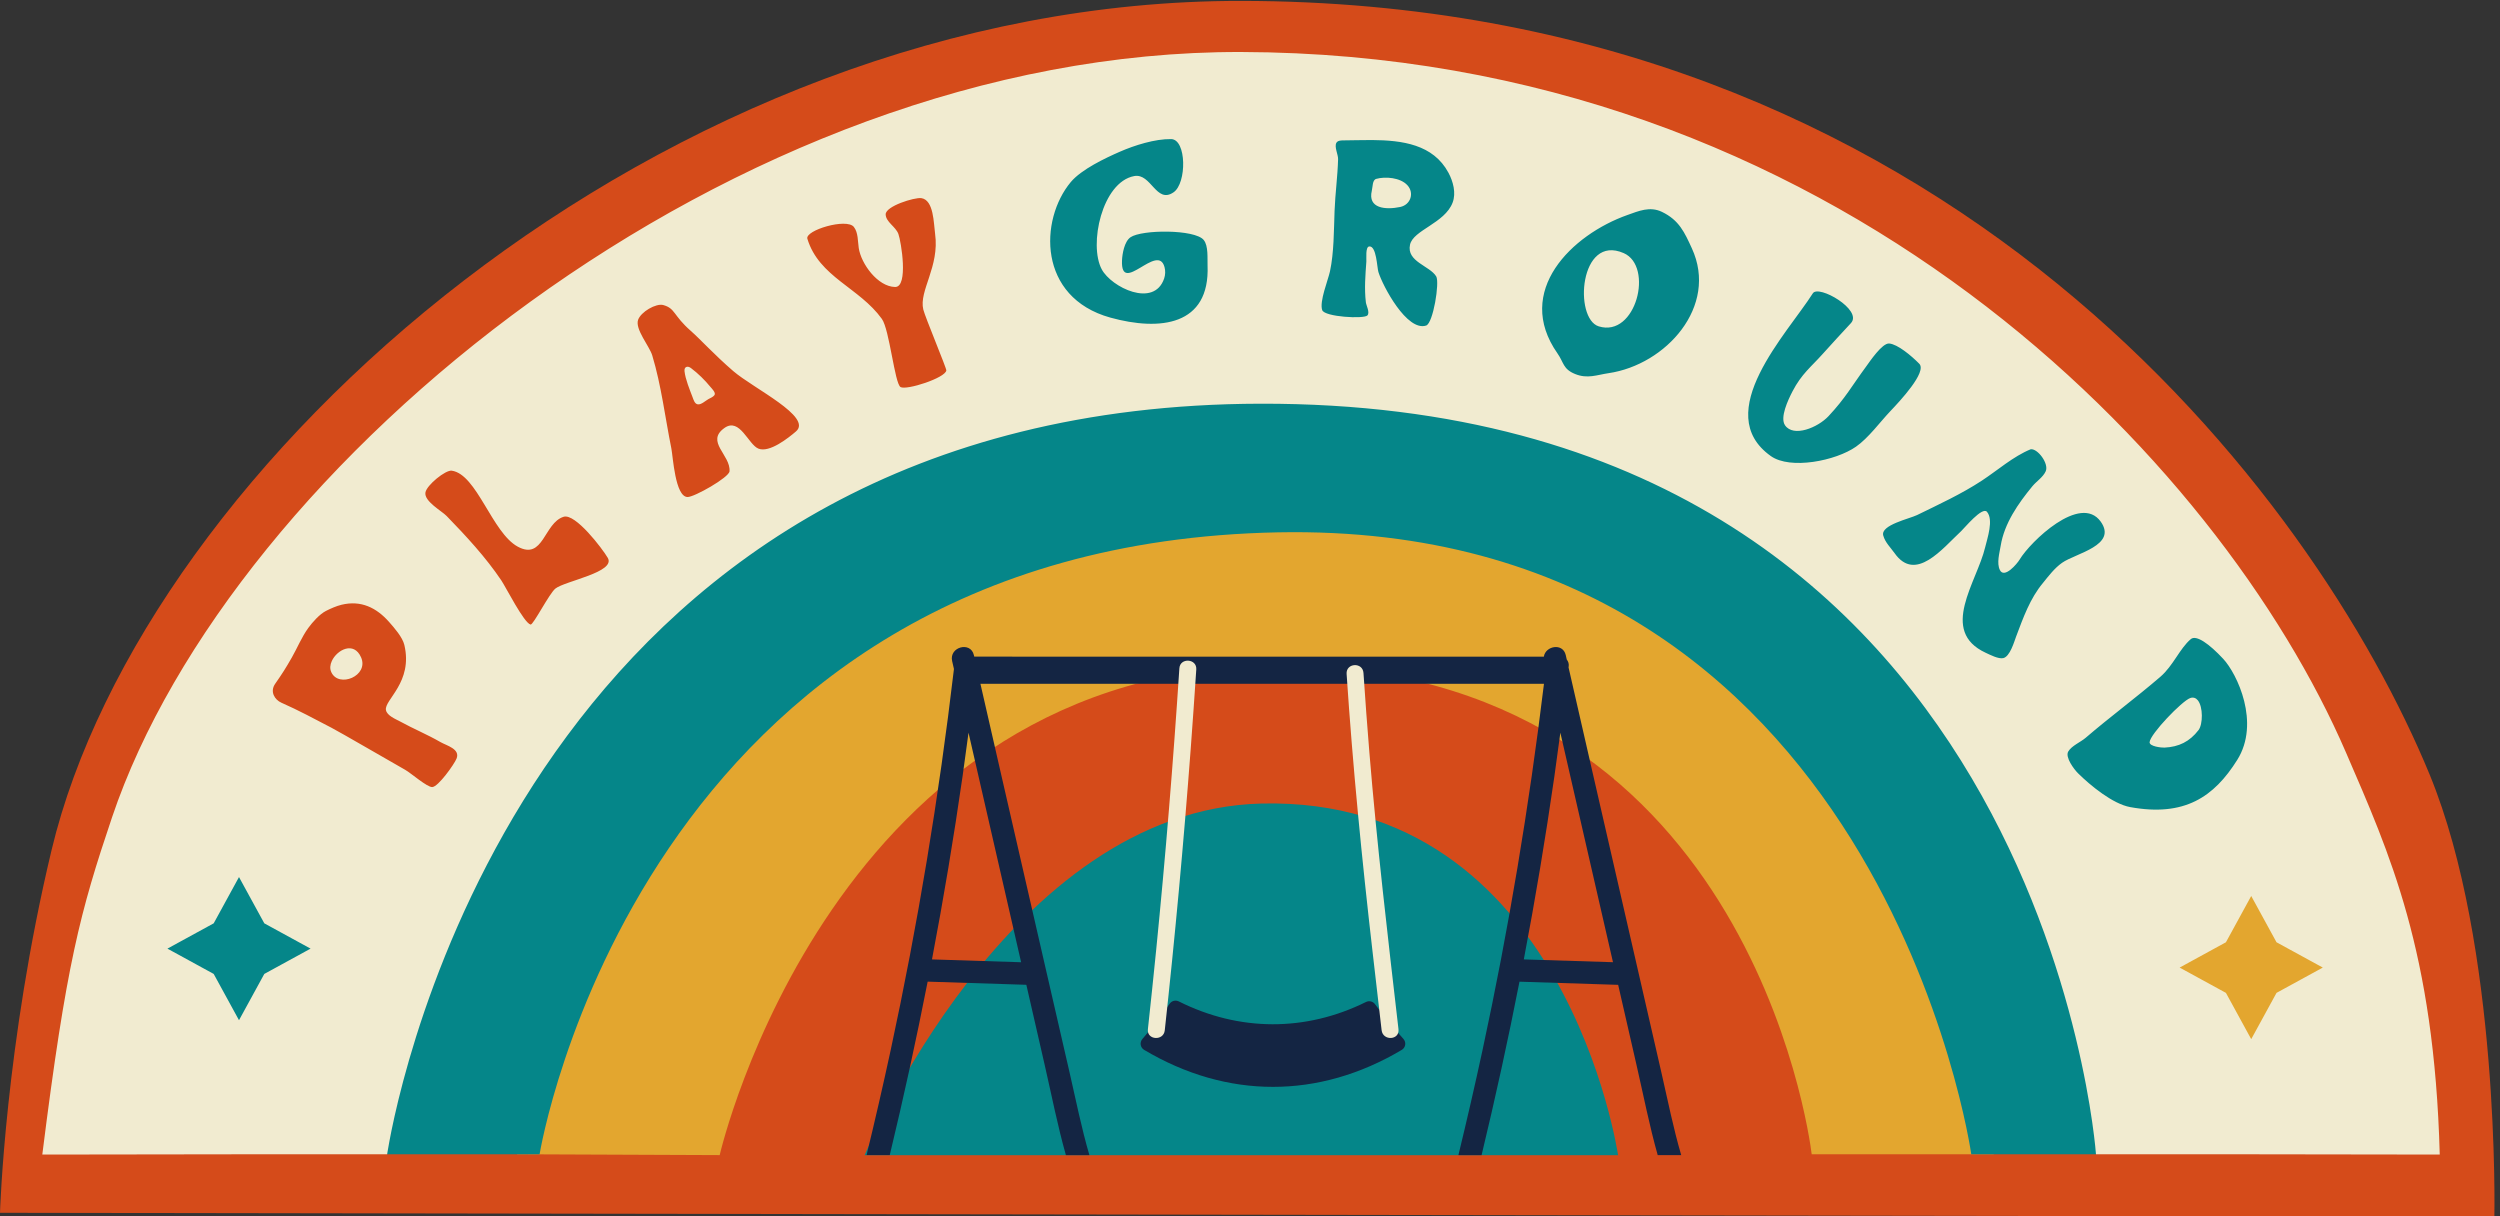 <?xml version="1.0" encoding="UTF-8"?><svg xmlns="http://www.w3.org/2000/svg" xmlns:xlink="http://www.w3.org/1999/xlink" height="269.7" preserveAspectRatio="xMidYMid meet" version="1.0" viewBox="0.0 -0.2 554.3 269.7" width="554.3" zoomAndPan="magnify"><rect x="0.0" y="-0.2" width="554.3" height="269.7" fill="#333333" stroke="none"/><g id="change1_1"><path d="M538.67,171.46c15.67,37.99,14.38,98.12,14.38,98.12L0,268.7c0,0,1.12-37.29,11.43-80.4 C31.91,102.67,146.87-0.16,275.24,0C431.85,0.19,513.28,109.89,538.67,171.46z" fill="#d54b1a"/></g><g id="change2_1"><path d="M442.06,255.72h-40.37c-0.62-5.03-14.71-108.34-118.31-108.34c-98.72,0-123.66,107.89-123.81,108.53 l-44.93-0.19c0,0,26.93-139.15,168.74-141.89C417.2,111.23,442.06,255.72,442.06,255.72z M518.79,190.88h-40.46v46.7h40.46V190.88z" fill="#e3a62f"/></g><g id="change3_1"><path d="M464.72,255.72h-27.65c0,0-19.87-140.48-153.69-137.89c-141.81,2.75-163.74,137.89-163.74,137.89 c-6.58,0-33.8,0-33.8,0s-9.41-32.44,15.55-73.75c26.44-43.74,89.64-96.48,176.96-96.68c61.08-0.14,111.42,23.65,139.13,51 C468.53,186.69,464.72,255.72,464.72,255.72z M279.71,177.96c-56.14,1.34-88.01,77.97-88.01,77.97h167.06 C358.75,255.93,347.15,176.35,279.71,177.96z M73.22,190.88H32.76v46.7h40.46V190.88z M226.4,30.62l6.45,50.49 c0,0,167.48-21.38,237.16,117.35l41.03-32.91c0,0-30.97-46.68-65.03-76.87s-98.26-58.06-98.26-58.06l-72.59-5.42" fill="#058689"/></g><g id="change4_1"><path d="M304.86,222.44c-0.46-0.62-1.29-0.82-1.99-0.48c-13.39,6.63-28.14,6.58-41.51-0.13 c-0.71-0.35-1.56-0.14-2.02,0.51c-1.91,2.73-3.94,5.37-6.06,7.84c-0.3,0.36-0.44,0.83-0.36,1.29c0.08,0.46,0.35,0.87,0.76,1.11 c9.21,5.47,18.88,8.2,28.56,8.2c9.68,0,19.35-2.73,28.56-8.2c0.41-0.24,0.69-0.66,0.76-1.13c0.07-0.47-0.08-0.95-0.4-1.31 C308.97,227.73,306.85,225.14,304.86,222.44z M368.37,237.62c1.4,6.1,2.63,12.29,4.39,18.3h-5.21c-1.85-6.55-3.16-13.28-4.68-19.9 c-1.37-5.95-2.73-11.9-4.09-17.86c-7.29-0.23-14.59-0.46-21.88-0.7c-2.52,12.87-5.33,25.69-8.4,38.45h-5.14 c1.88-7.73,3.66-15.48,5.34-23.25c5.79-26.86,10.33-53.98,13.63-81.25H217.38c1.45,6.33,2.89,12.66,4.34,18.99 c3.42,14.94,6.85,29.87,10.28,44.81c1.71,7.47,3.43,14.94,5.15,22.4c1.4,6.1,2.63,12.29,4.39,18.3h-5.21 c-1.85-6.55-3.16-13.28-4.68-19.9c-1.37-5.95-2.73-11.9-4.09-17.86c-7.29-0.23-14.59-0.46-21.88-0.7 c-2.52,12.87-5.33,25.69-8.4,38.45h-5.14c1.88-7.73,3.66-15.48,5.34-23.25c6.02-27.93,10.7-56.14,14.03-84.52 c-0.13-0.58-0.27-1.17-0.4-1.75c-0.72-3.14,4.1-4.46,4.82-1.33c0.03,0.11,0.05,0.23,0.08,0.34H342.3c0.36-2.39,4.22-3.12,4.86-0.34 c0.07,0.33,0.15,0.65,0.22,0.98c0.32,0.41,0.5,0.9,0.44,1.43c-0.01,0.11-0.03,0.21-0.04,0.32c1.72,7.54,3.45,15.07,5.17,22.61 c3.42,14.94,6.85,29.87,10.28,44.81C364.94,222.69,366.66,230.15,368.37,237.62z M214.74,162.25c-0.43,3.22-0.86,6.45-1.32,9.67 c-1.95,13.58-4.21,27.12-6.78,40.6c6.59,0.21,13.18,0.42,19.76,0.63C222.51,196.17,218.62,179.21,214.74,162.25z M357.63,213.14 c-3.89-16.96-7.78-33.92-11.67-50.89c-0.43,3.22-0.86,6.45-1.32,9.67c-1.95,13.58-4.21,27.12-6.78,40.6 C344.46,212.72,351.04,212.93,357.63,213.14z M450.21,99.4c0.01,0,0.02,0,0.02,0c0,0,0,0,0,0L450.21,99.4z" fill="#142543"/></g><g id="change5_1"><path d="M157.51,85.58c0.31,0.38,1.29,1.3,0.89,1.84c-0.28,0.39-0.92,0.65-1.33,0.87c-0.63,0.34-1.6,1.29-2.37,1.16 c-0.7-0.12-0.93-1.03-1.14-1.57c-0.65-1.72-1.59-3.96-1.79-5.77c-0.06-0.53,0.13-0.84,0.41-0.95s0.65-0.03,1.02,0.25 C154.77,82.59,156.28,84.07,157.51,85.58z M303.61,166.54c-0.48-5.84-0.91-11.68-1.3-17.53c-0.16-2.46-3.91-2.25-3.74,0.22 c1.37,20.58,3.39,41.08,5.75,61.56c0.67,5.81,1.34,11.62,2.01,17.42c0.28,2.44,4.03,2.24,3.74-0.22 C307.71,207.53,305.3,187.08,303.61,166.54z M73.57,146.36c-0.39,0.84-0.47,1.71-0.11,2.48c1.64,3.58,8.39,0.82,6.6-3.29 C78.46,141.9,74.72,143.86,73.57,146.36z M261.49,147.97c-1.36,20.84-3.07,41.65-5.14,62.43c-0.59,5.88-1.2,11.75-1.84,17.62 c-0.26,2.4,3.48,2.64,3.74,0.24c2.27-20.76,4.19-41.55,5.75-62.37c0.44-5.89,0.85-11.78,1.24-17.68 C265.39,145.81,261.65,145.56,261.49,147.97z M9.38,255.79C9.38,255.79,9.38,255.79,9.38,255.79 C9.35,255.79,9.34,255.79,9.38,255.79z M485.62,154.57c-1.82,0.63-8.88,7.98-9.01,9.78c-0.07,0.96,2.65,1.24,3.29,1.21 c3.19-0.15,5.59-1.32,7.56-3.89c0.97-1.27,1.04-5.14-0.17-6.61C486.88,154.56,486.31,154.33,485.62,154.57z M308.76,39.31 c-1.28-0.21-2.63-0.13-3.62,0.15c-0.88,0.25-0.76,1.73-0.98,2.62c-0.95,3.95,3.04,4.29,6.3,3.61c2.31-0.49,3.17-3.1,1.59-4.82 C311.26,40.01,310.04,39.52,308.76,39.31z M540.94,255.79c-0.36,0-48.17-0.07-48.17-0.07h-28.05c0,0-11.67-166.81-185.28-166.41 c-156.5,0.36-188.98,141.48-193.1,163.53c-0.17,0.93-0.3,1.65-0.38,2.14c-0.03,0.19-0.06,0.35-0.08,0.47 c-0.03,0.18-0.04,0.27-0.04,0.27H59.15c0,0-48.58,0.07-49.77,0.07c5.3-42.29,8.41-53.86,15.46-74.77 C51.23,102.73,162.35,11.01,275.2,11.33c131.78,0.37,217.07,90.71,244.97,155.36C529.75,188.9,539.72,210.58,540.94,255.79z M68.86,210.13l-10.26-5.61l-5.61-10.26l-5.61,10.26l-10.26,5.61l10.26,5.61L52.99,226l5.61-10.26L68.86,210.13z M97.65,164.33 c-2.91-1.68-5.99-2.94-8.91-4.55c-0.99-0.54-2.94-1.29-3.17-2.55c-0.41-2.25,6.05-6.16,4.08-14.44c-0.4-1.7-2.24-3.8-3.4-5.11 c-2.77-3.13-6.21-4.85-10.54-3.79c-1.13,0.28-2.39,0.83-3.43,1.36c-1.43,0.73-2.97,2.47-3.92,3.77c-1.47,2.02-2.43,4.42-3.66,6.57 c-1.35,2.36-2.1,3.55-3.69,5.82c-1.23,1.77-0.08,3.55,1.37,4.19c3.81,1.68,7.46,3.65,11.14,5.57c2.11,1.1,12.91,7.39,16.31,9.31 c1.31,0.74,4.85,3.86,6,3.83c1.32-0.03,4.87-5.03,5.39-6.3C102.11,165.86,99.02,165.12,97.65,164.33z M134.75,123.48 c-1.19-2.03-7.17-9.91-9.78-9.1c-4.39,1.37-4.44,9.74-10.18,6.62c-5.69-3.09-9.06-16.07-14.63-16.84c-1.39-0.19-5.53,3.19-5.83,4.81 c-0.37,1.96,3.63,4.13,4.7,5.24c4.31,4.44,8.67,9.14,12.13,14.29c1,1.49,5.02,9.44,6.48,9.78c0.58,0.14,4.16-6.93,5.51-7.99 C125.28,128.61,136.63,126.66,134.75,123.48z M162.58,82.08c-4.23-3.65-7.27-7.03-9.41-8.91c-3.97-3.49-3.4-4.99-6.13-5.74 c-0.76-0.21-2.03,0.16-3.16,0.83c-1.13,0.66-2.1,1.6-2.4,2.45c-0.73,2.06,2.52,5.85,3.13,7.87c2.01,6.63,2.87,13.84,4.24,20.63 c0.37,1.84,0.84,10.72,3.58,10.79c1.5,0.04,9.21-4.34,9.32-5.7c0.28-3.61-5.4-6.59-1.11-9.62c3.38-2.39,5.28,3.7,7.52,4.59 c2.45,0.98,6.65-2.38,8.32-3.81C180.25,92.24,167.07,85.94,162.58,82.08z M209.82,81.93c0.06-0.46-4.7-11.82-5.11-13.51 c-1-4.15,3.64-9.47,2.62-16.78c-0.32-2.32-0.28-7.51-3.06-7.91c-1.5-0.21-7.93,1.78-7.9,3.6c0.03,1.69,2.21,2.7,2.82,4.34 c0.6,1.62,2.29,11.83-0.74,11.76c-3.85-0.08-7.53-5.14-8.05-8.64c-0.22-1.44-0.1-3.42-1.08-4.67c-1.59-2.04-10.88,0.75-10.31,2.62 c2.58,8.5,11.54,10.83,16.52,17.77c1.69,2.36,2.84,14.34,4.14,15.11C200.98,86.38,209.6,83.6,209.82,81.93z M267.74,58.68 c-0.06-1.54,0.22-4.4-0.87-5.69c-1.98-2.37-13.72-2.31-16.22-0.58c-1.37,0.95-1.82,3.7-1.88,5.17c-0.3,7.84,7.95-4.11,9.43,1.45 c0.22,0.81,0.19,1.71-0.08,2.51c-2.24,6.62-11.71,1.96-13.84-2.02c-2.92-5.45,0.06-19.34,7.19-20.68c3.78-0.71,4.87,6.25,8.73,3.6 c2.96-2.03,2.9-11.75-0.54-11.8c-3.58-0.06-8.14,1.39-11.32,2.78c-3.26,1.42-8.57,3.93-10.93,6.75c-6.95,8.34-7.37,25.56,8.78,30.05 C257.19,73.26,268.28,72.01,267.74,58.68z M321.15,38.1c-3.37-6.3-10.27-7.2-16.94-7.25c-2.23-0.02-4.43,0.08-6.48,0.08 c-0.46,0-1.16,0.05-1.43,0.54c-0.5,0.89,0.41,2.62,0.38,3.61c-0.1,3.85-0.64,7.65-0.78,11.49c-0.16,4.25-0.12,9.24-1.02,13.41 c-0.43,1.95-2.38,6.7-1.72,8.58c0.54,1.52,9.26,2,10.02,1.18c0.6-0.66-0.25-2.18-0.34-2.91c-0.36-3.06-0.11-6.01,0.11-9.05 c0.05-0.66-0.25-3.26,0.64-3.34c1.62-0.14,1.71,4.63,2.03,5.67c0.96,3.11,6.34,13.27,10.59,11.87c1.55-0.51,3.02-9.58,2.23-10.89 c-1.44-2.38-6.63-3.27-5.81-7.04c0.7-3.23,7.7-4.75,9.44-9.32C322.89,42.58,322.18,40.02,321.15,38.1z M375.12,54.86 c-1.61-3.5-2.81-6.26-6.67-8.1c-2.65-1.26-5.14-0.17-7.59,0.7c-12.34,4.36-25.23,16.88-15.54,30.69c1.43,2.04,1.2,3.47,3.9,4.57 c2.76,1.13,4.83,0.2,7.43-0.18C369.36,80.68,381.05,67.73,375.12,54.86z M419.13,90.96c2.09-2.2,8.19-8.7,6.41-10.51 s-4.81-4.33-6.67-4.49c-1.56-0.13-4.34,4.06-5.07,5.05c-3.29,4.47-4.58,6.99-8.38,11.06c-2.38,2.54-7.76,4.75-9.64,2.03 c-1.18-1.71,0.66-5.61,1.65-7.52c2.02-3.9,4.19-5.49,6.65-8.25c2.2-2.47,4.16-4.55,6.32-6.9c2.65-2.9-7.2-8.59-8.46-6.59 c-5.58,8.81-22.75,26.53-9.31,36.08c4.32,3.07,14.39,1.06,18.88-2.08C414.28,96.91,416.82,93.39,419.13,90.96z M457.21,124.58 c2.98-2.1,12.35-3.85,8.55-9.14c-4.5-6.25-15.59,4.46-17.97,8.43c-0.56,0.94-3.39,4.29-4.37,2.33c-0.77-1.53-0.08-3.84,0.17-5.38 c0.8-4.97,3.88-9.38,7.04-13.22c0.91-1.1,2.35-1.98,2.95-3.32c0.74-1.67-1.77-5.06-3.33-4.87c-3.87,1.58-7.35,4.67-10.84,6.96 c-4.53,2.97-9.51,5.26-14.36,7.63c-1.68,0.82-8.13,2.21-7.5,4.52c0.43,1.56,1.61,2.65,2.52,3.93c4.65,6.58,10.58-1,14.77-4.9 c0.75-0.7,4.67-5.49,5.71-4.27c1.52,1.77,0.06,5.92-0.4,7.87c-1.82,7.7-10.31,18.56,0.13,23.39c0.93,0.43,2.83,1.42,3.88,1.18 c1.5-0.34,2.43-3.66,2.87-4.83c1.56-4.12,3.06-8.4,5.94-11.84C454.23,127.49,455.54,125.75,457.21,124.58z M496.04,168.29 c5.16-8.22-0.02-19.09-3.11-22.41c-3.09-3.32-5.98-5.39-7.18-4.38c-2.48,2.1-3.88,5.89-6.78,8.38c-5.38,4.63-11.13,8.86-16.53,13.5 c-1.13,0.97-3.11,1.76-3.87,3.05c-0.74,1.26,1.3,3.96,2.17,4.82c2.74,2.71,7.69,6.79,11.56,7.5 C484.35,180.95,490.88,176.51,496.04,168.29z M515.01,214.33l-10.26-5.61l-5.61-10.26l-5.61,10.26l-10.26,5.61l10.26,5.61 l5.61,10.26l5.61-10.26L515.01,214.33z M360.01,55.92c-9.84-4.31-11.09,14.52-5.54,16.24C362.76,74.72,366.71,58.85,360.01,55.92z" fill="#f1ebd0"/></g></svg>